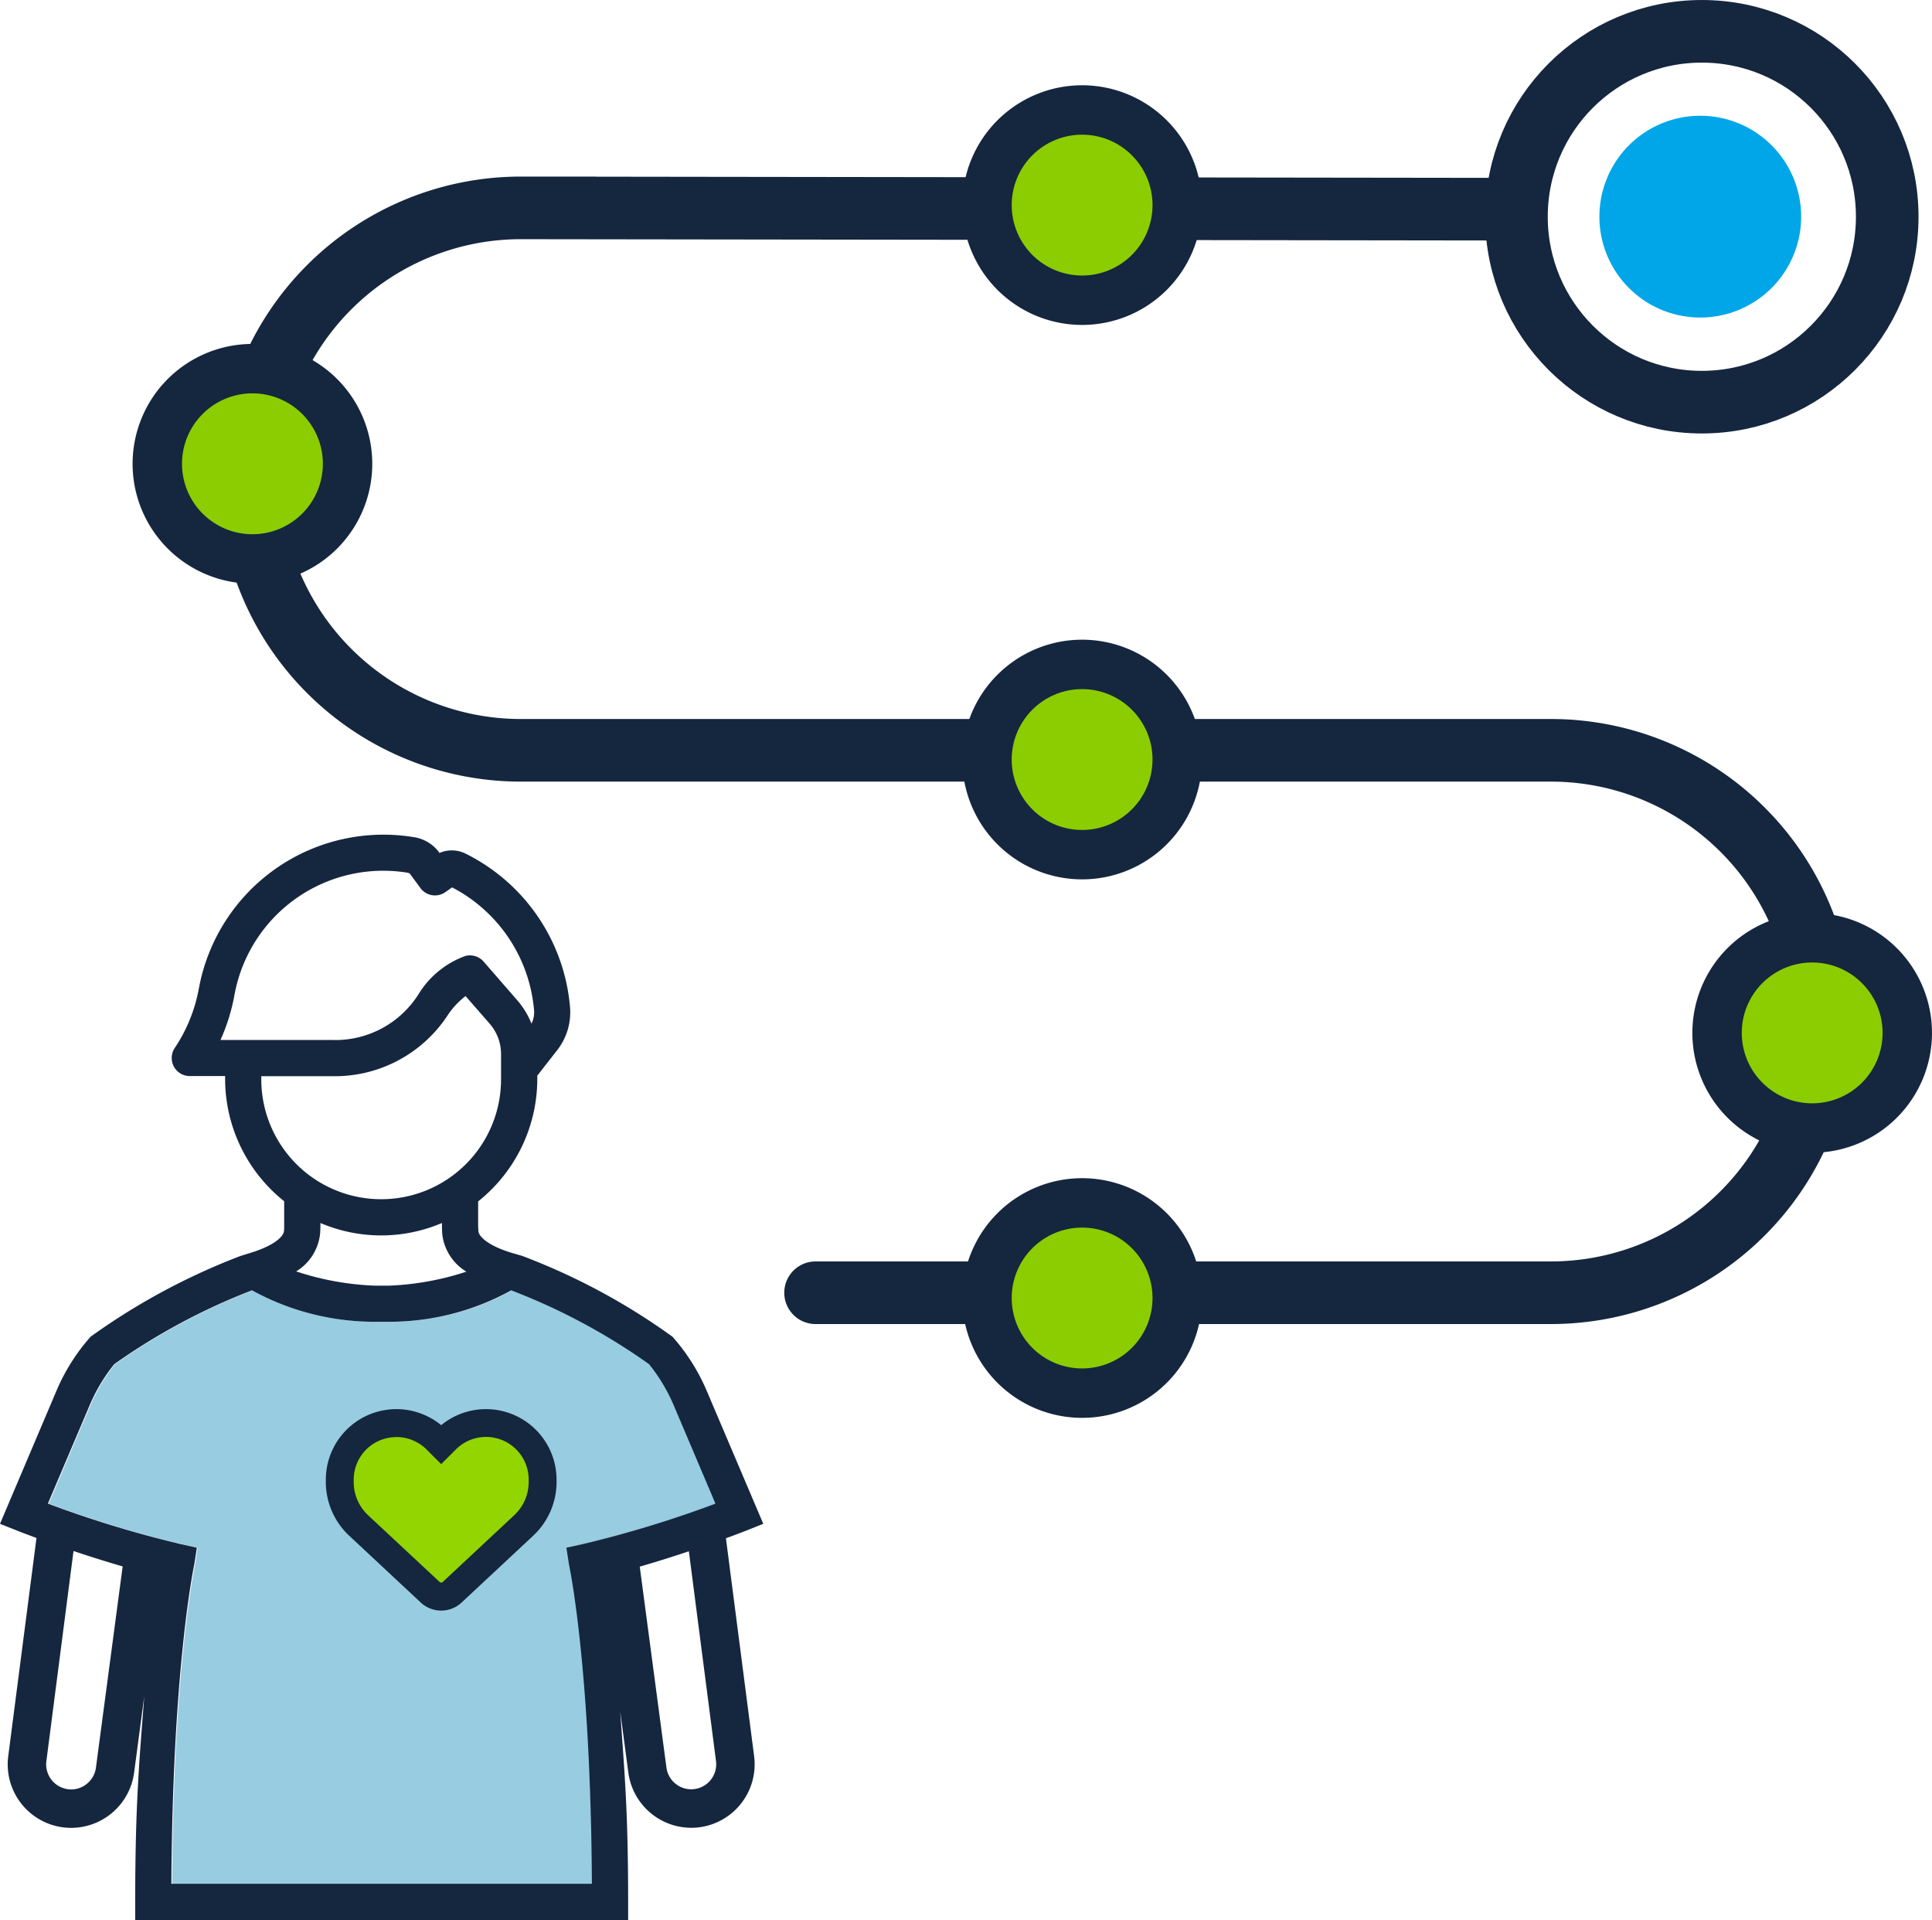 <?xml version="1.0" encoding="UTF-8"?>
<svg xmlns="http://www.w3.org/2000/svg" xmlns:xlink="http://www.w3.org/1999/xlink" id="Group_587" data-name="Group 587" width="95.149" height="94.539" viewBox="0 0 95.149 94.539">
  <defs>
    <clipPath id="clip-path">
      <rect id="Rectangle_565" data-name="Rectangle 565" width="95.149" height="94.539" transform="translate(0 0)" fill="none"></rect>
    </clipPath>
  </defs>
  <g id="Group_586" data-name="Group 586" clip-path="url(#clip-path)">
    <path id="Path_784" data-name="Path 784" d="M28.749,76.026l-.816.182.129.826c.011.069,1.07,4.979,1.126,15.724H8.479C8.536,82.008,9.6,77.1,9.606,77.034l.129-.826-.816-.182A54.493,54.493,0,0,1,2.4,74.037L4.447,69.21a8.476,8.476,0,0,1,1.222-2.041,31.149,31.149,0,0,1,6.744-3.62l.043-.013A12.527,12.527,0,0,0,18.5,65.084h.717a12.443,12.443,0,0,0,6-1.547A30.589,30.589,0,0,1,32,67.169a8.526,8.526,0,0,1,1.213,2.02l2.059,4.848a54.009,54.009,0,0,1-6.522,1.989" fill="#98cce0"></path>
    <path id="Path_785" data-name="Path 785" d="M74.052,10.3l-48.4-.064a13.354,13.354,0,0,0,0,26.709H76.381a13.354,13.354,0,0,1,0,26.709H40.166" fill="none" stroke="#15263f" stroke-linecap="round" stroke-width="3.083"></path>
    <path id="Path_786" data-name="Path 786" d="M17.117,22.837a4.685,4.685,0,1,1-4.685-4.685,4.685,4.685,0,0,1,4.685,4.685" fill="#8bcd00"></path>
    <path id="Path_787" data-name="Path 787" d="M17.117,22.837a4.685,4.685,0,1,1-4.685-4.685A4.685,4.685,0,0,1,17.117,22.837Z" fill="none" stroke="#15263f" stroke-linecap="round" stroke-width="2.433"></path>
    <path id="Path_788" data-name="Path 788" d="M57.977,10.1a4.684,4.684,0,1,1-4.685-4.685A4.685,4.685,0,0,1,57.977,10.1" fill="#8bcd00"></path>
    <path id="Path_789" data-name="Path 789" d="M57.977,10.1a4.684,4.684,0,1,1-4.685-4.685A4.685,4.685,0,0,1,57.977,10.1Z" fill="none" stroke="#15263f" stroke-linecap="round" stroke-width="2.433"></path>
    <path id="Path_790" data-name="Path 790" d="M57.977,37.4a4.684,4.684,0,1,1-4.685-4.685A4.685,4.685,0,0,1,57.977,37.4" fill="#8bcd00"></path>
    <path id="Path_791" data-name="Path 791" d="M57.977,37.4a4.684,4.684,0,1,1-4.685-4.685A4.685,4.685,0,0,1,57.977,37.4Z" fill="none" stroke="#15263f" stroke-linecap="round" stroke-width="2.433"></path>
    <circle id="Ellipse_77" data-name="Ellipse 77" cx="9.13" cy="9.13" r="9.13" transform="translate(74.684 1.542)" fill="none" stroke="#15263f" stroke-linecap="round" stroke-width="3.083"></circle>
    <path id="Path_792" data-name="Path 792" d="M57.977,63.915a4.684,4.684,0,1,1-4.685-4.685,4.685,4.685,0,0,1,4.685,4.685" fill="#8bcd00"></path>
    <path id="Path_793" data-name="Path 793" d="M57.977,63.915a4.684,4.684,0,1,1-4.685-4.685A4.685,4.685,0,0,1,57.977,63.915Z" fill="none" stroke="#15263f" stroke-linecap="round" stroke-width="2.433"></path>
    <path id="Path_794" data-name="Path 794" d="M93.932,50.861a4.684,4.684,0,1,1-4.685-4.685,4.685,4.685,0,0,1,4.685,4.685" fill="#8bcd00"></path>
    <path id="Path_795" data-name="Path 795" d="M93.932,50.861a4.684,4.684,0,1,1-4.685-4.685A4.685,4.685,0,0,1,93.932,50.861Z" fill="none" stroke="#15263f" stroke-linecap="round" stroke-width="2.433"></path>
    <path id="Path_796" data-name="Path 796" d="M35.751,75.744c.608-.223.98-.37.992-.374l.848-.338L34.8,68.471a9.778,9.778,0,0,0-1.678-2.649,31.816,31.816,0,0,0-7.411-3.984L25.2,61.69c-1.1-.332-1.611-.776-1.638-1.063,0-.027-.014-.186-.014-.241v-1.23a7.712,7.712,0,0,0,2.913-6.011v-.181l.983-1.257a3.033,3.033,0,0,0,.621-2.205A9.316,9.316,0,0,0,22.9,42.018,1.525,1.525,0,0,0,21.643,42l0-.006a1.89,1.89,0,0,0-1.212-.764A9.24,9.24,0,0,0,9.808,48.6l-.02.1a7.728,7.728,0,0,1-1.181,2.9.884.884,0,0,0-.132.669.887.887,0,0,0,.874.716h1.738v.156a7.707,7.707,0,0,0,2.908,6.007v1.233c0,.024,0,.179-.009.236-.027.293-.543.737-1.637,1.069l-.523.164a32.384,32.384,0,0,0-7.361,3.967,9.719,9.719,0,0,0-1.687,2.671L0,75.032l.855.34c.1.041.444.173.942.356L.405,86.478a3.129,3.129,0,0,0,2.7,3.5,3.217,3.217,0,0,0,.4.025,3.132,3.132,0,0,0,3.1-2.72l.5-3.763c-.239,3.156-.446,5.257-.446,10.128v.891H30.935v-.891c0-4.491-.176-6.325-.39-9.375l.4,3.007A3.133,3.133,0,0,0,34.04,90a3.244,3.244,0,0,0,.4-.025,3.129,3.129,0,0,0,2.7-3.5ZM6.041,77.13,4.725,87.037a1.219,1.219,0,0,1-.471.815,1.2,1.2,0,0,1-.908.248,1.236,1.236,0,0,1-1.063-1.379l1.338-10.35c.732.246,1.557.509,2.42.759m29.222,9.591a1.231,1.231,0,0,1-2.442.313l-1.314-9.893c.86-.248,1.686-.511,2.419-.757ZM27.894,76.208l.129.825c.011.07,1.071,4.979,1.127,15.724H8.44C8.5,82.007,9.556,77.1,9.567,77.033l.13-.825-.816-.182a54.62,54.62,0,0,1-6.523-1.989L4.409,69.21a8.442,8.442,0,0,1,1.222-2.042,31.141,31.141,0,0,1,6.743-3.619l.043-.013a12.541,12.541,0,0,0,6.045,1.548h.717a12.426,12.426,0,0,0,6-1.548,30.607,30.607,0,0,1,6.784,3.633,8.557,8.557,0,0,1,1.214,2.02l2.058,4.849a54.374,54.374,0,0,1-6.522,1.989ZM14.592,62.6a2.478,2.478,0,0,0,1.169-1.818c.011-.121.016-.246.019-.4V60.22a7.633,7.633,0,0,0,5.986,0V60.4c0,.127.006.26.017.388a2.486,2.486,0,0,0,1.185,1.828,13.913,13.913,0,0,1-3.854.691l-.6,0a13.952,13.952,0,0,1-3.918-.7m5.521-19.622a.134.134,0,0,1,.086.059l.5.679a.886.886,0,0,0,1.229.205l.335-.233a7.533,7.533,0,0,1,4.029,5.986,1.268,1.268,0,0,1-.12.722,4.051,4.051,0,0,0-.709-1.158l-1.652-1.9a.893.893,0,0,0-.894-.274,4.491,4.491,0,0,0-2.276,1.83,4.844,4.844,0,0,1-4.293,2.308H10.858a9.551,9.551,0,0,0,.682-2.176l.018-.1a7.45,7.45,0,0,1,8.555-5.955M12.868,52.991h3.477a6.645,6.645,0,0,0,5.708-3.008,3.911,3.911,0,0,1,.876-.938l1.189,1.364a2.271,2.271,0,0,1,.558,1.493v1.243a5.9,5.9,0,0,1-11.808,0Z" fill="#15263f"></path>
    <path id="Path_797" data-name="Path 797" d="M16.734,72.978v-.113A2.789,2.789,0,0,1,21.5,70.892l.234.234.234-.234a2.789,2.789,0,0,1,4.761,1.973v.113a2.918,2.918,0,0,1-.929,2.137L22.27,78.406a.792.792,0,0,1-1.081,0l-3.526-3.291a2.922,2.922,0,0,1-.929-2.137" fill="#93d500"></path>
    <path id="Path_798" data-name="Path 798" d="M21.728,79.305a1.476,1.476,0,0,1-1.009-.4l-3.526-3.292a3.617,3.617,0,0,1-1.146-2.639v-.113a3.475,3.475,0,0,1,5.681-2.686,3.476,3.476,0,0,1,5.682,2.686v.113a3.618,3.618,0,0,1-1.147,2.64l-3.526,3.291a1.474,1.474,0,0,1-1.009.4m-2.207-8.543a2.009,2.009,0,0,0-.345.029,2.094,2.094,0,0,0-1.756,2.073v.113a2.241,2.241,0,0,0,.71,1.635L21.657,77.9a.108.108,0,0,0,.143,0l3.526-3.292a2.238,2.238,0,0,0,.711-1.635v-.113a2.1,2.1,0,0,0-3.589-1.487l-.72.719-.719-.719a2.11,2.11,0,0,0-1.488-.615" fill="#15263f"></path>
    <path id="Path_799" data-name="Path 799" d="M88.705,10.67A4.968,4.968,0,1,1,83.738,5.7a4.967,4.967,0,0,1,4.967,4.967" fill="#00a6e7"></path>
  </g>
</svg>
